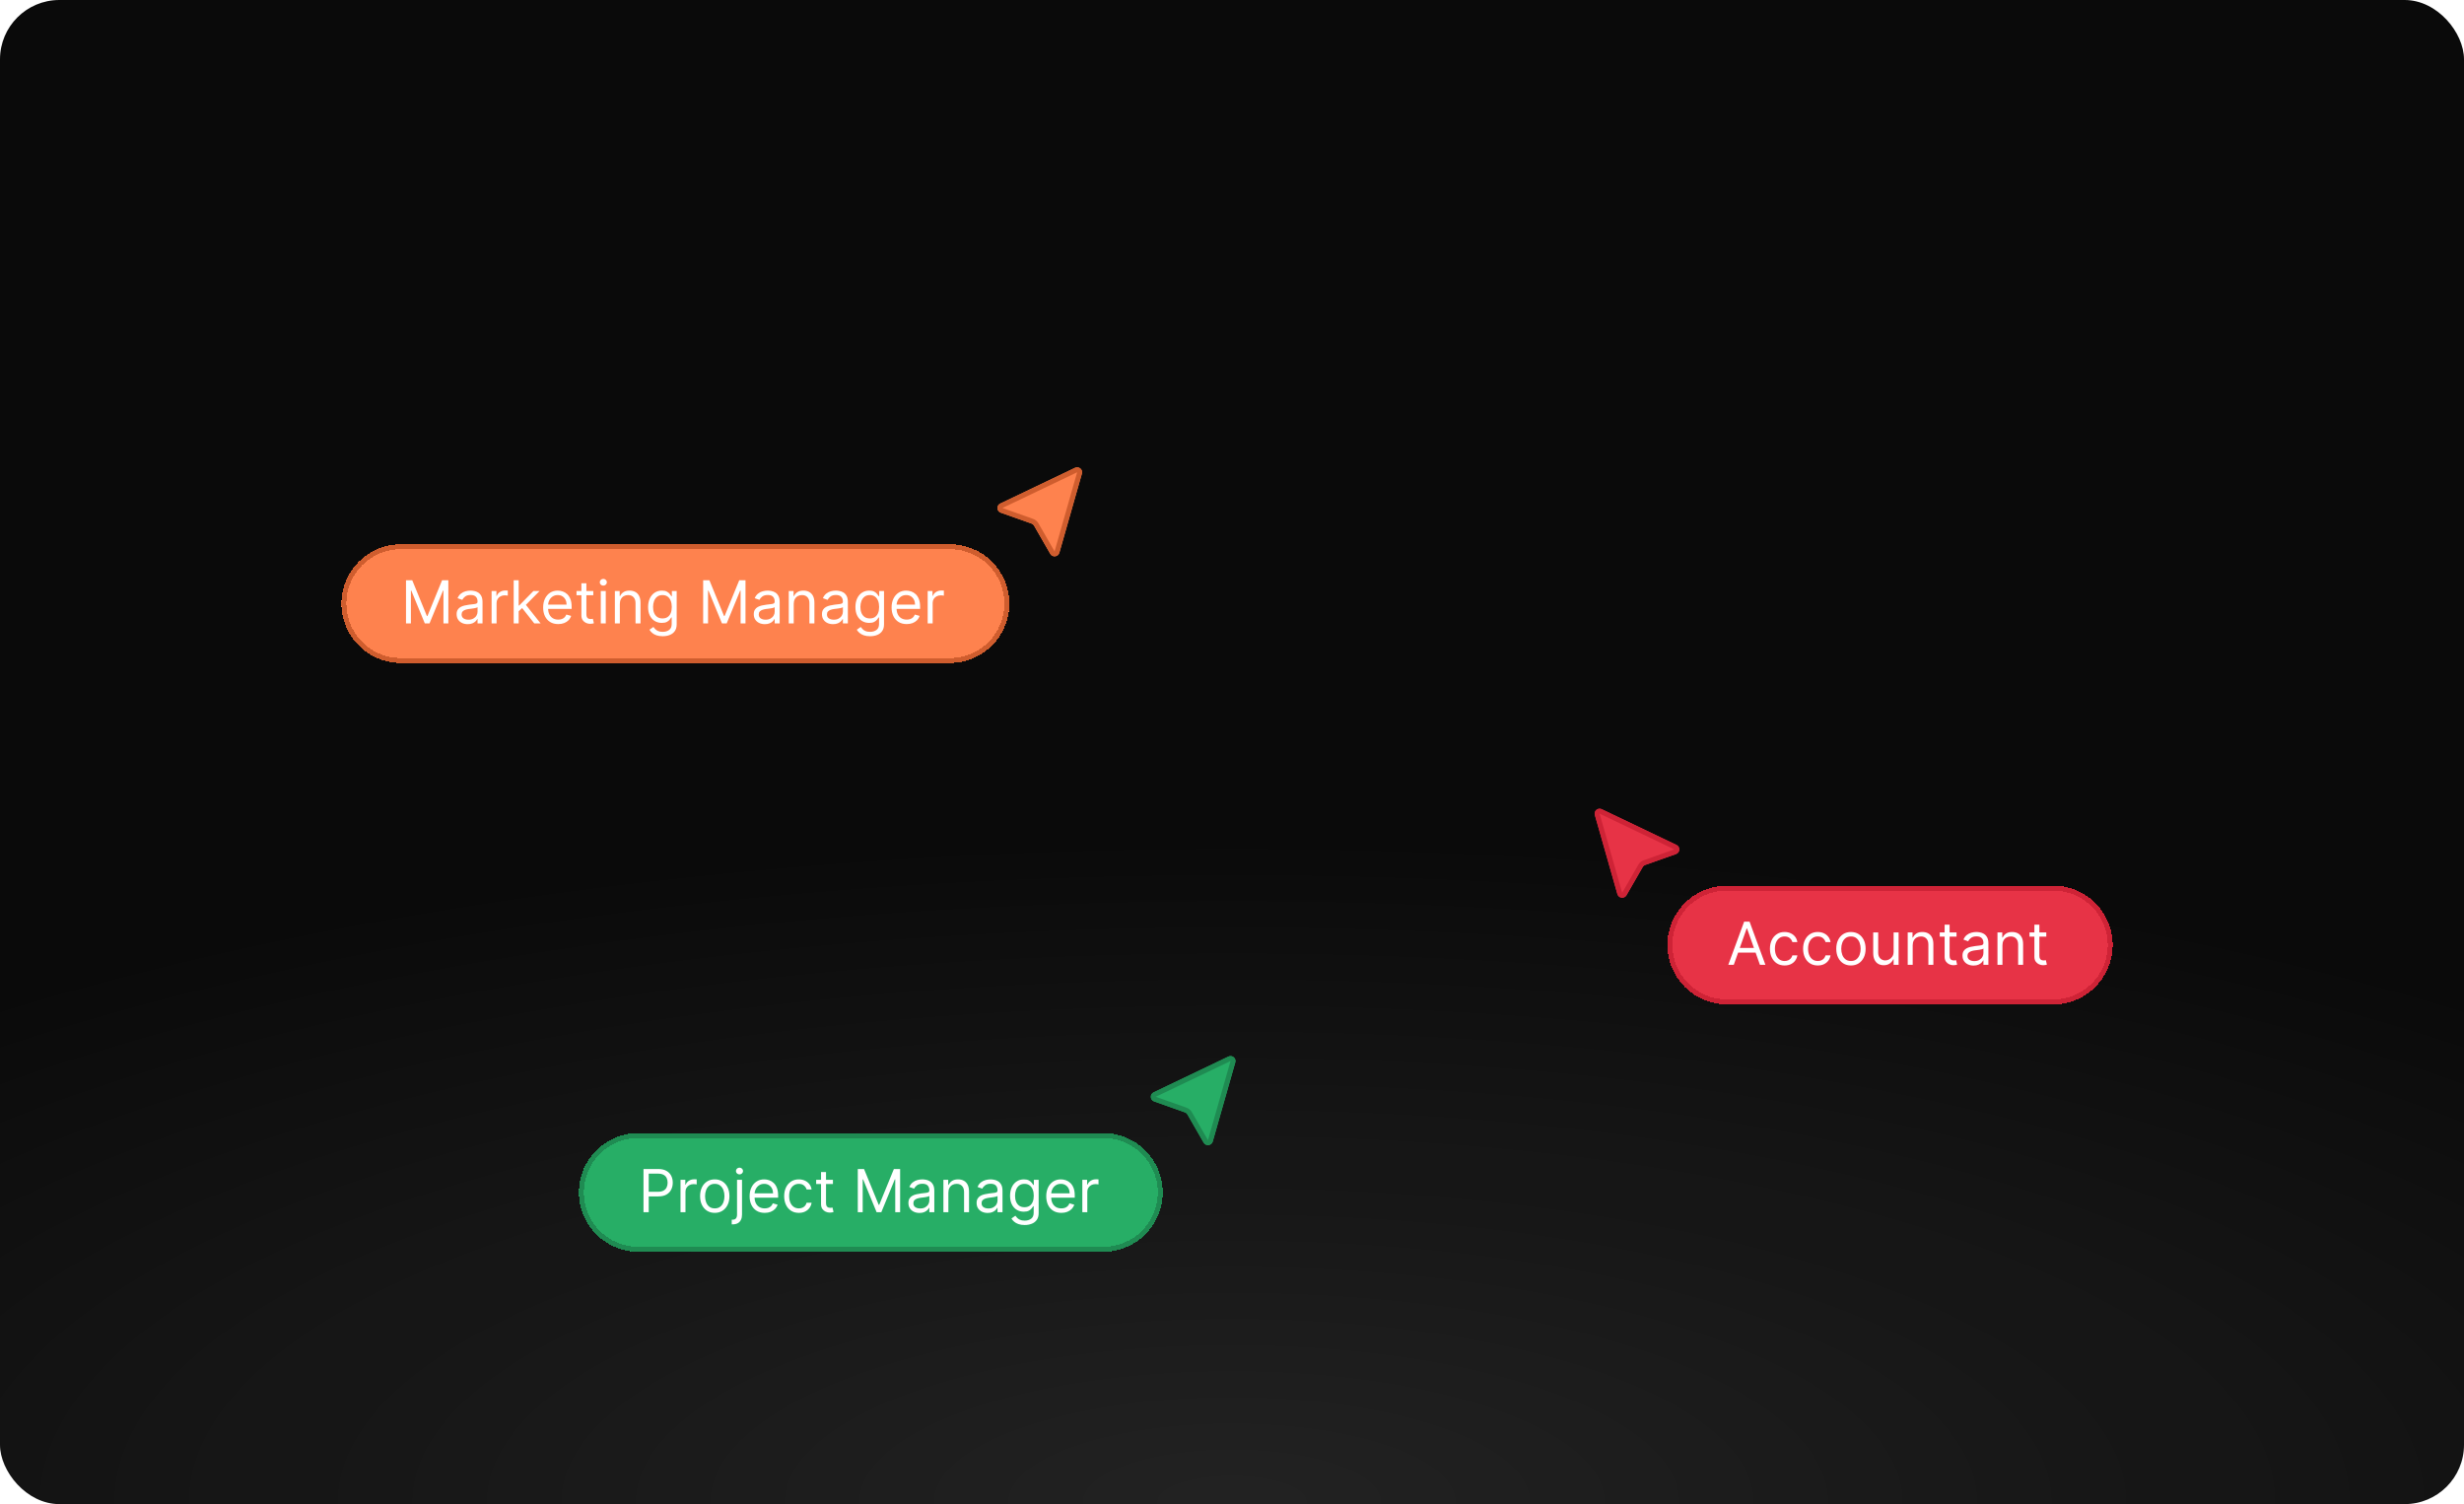 <svg width="498" height="304" viewBox="0 0 498 304" fill="none" xmlns="http://www.w3.org/2000/svg">
<g clip-path="url(#clip0_8038_3167)">
<rect width="498" height="304" rx="12" fill="#0A0A0A"/>
<rect width="498" height="304" rx="12" fill="url(#paint0_radial_8038_3167)"/>
<g filter="url(#filter0_ddddd_8038_3167)">
<mask id="path-2-inside-1_8038_3167" fill="white">
<path d="M182.719 55.588C183.331 48.009 189.971 42.361 197.551 42.973L299.786 51.229C303.28 51.511 306.535 53.115 308.887 55.715L340.2 90.322C342.748 93.138 344.02 96.882 343.714 100.668L331.819 247.963C331.207 255.542 324.567 261.19 316.987 260.578L180.866 249.586C173.287 248.974 167.639 242.333 168.251 234.754L182.719 55.588Z"/>
</mask>
<path d="M182.719 55.588C183.331 48.009 189.971 42.361 197.551 42.973L299.786 51.229C303.28 51.511 306.535 53.115 308.887 55.715L340.2 90.322C342.748 93.138 344.02 96.882 343.714 100.668L331.819 247.963C331.207 255.542 324.567 261.19 316.987 260.578L180.866 249.586C173.287 248.974 167.639 242.333 168.251 234.754L182.719 55.588Z" fill="#292929"/>
<path d="M308.887 55.715L309.629 55.044L308.887 55.715ZM180.866 249.586L180.786 250.583L180.866 249.586ZM168.251 234.754L167.254 234.673L168.251 234.754ZM316.987 260.578L317.068 259.581L316.987 260.578ZM340.2 90.322L339.458 90.993L340.2 90.322ZM182.719 55.588L183.716 55.669L182.719 55.588ZM342.717 100.588L330.823 247.882L332.816 248.043L344.711 100.748L342.717 100.588ZM317.068 259.581L180.947 248.589L180.786 250.583L316.907 261.575L317.068 259.581ZM169.247 234.834L183.716 55.669L181.722 55.508L167.254 234.673L169.247 234.834ZM197.47 43.969L299.705 52.225L299.866 50.232L197.631 41.976L197.47 43.969ZM308.146 56.386L339.458 90.993L340.941 89.651L309.629 55.044L308.146 56.386ZM299.705 52.225C302.946 52.487 305.965 53.975 308.146 56.386L309.629 55.044C307.106 52.255 303.615 50.535 299.866 50.232L299.705 52.225ZM180.947 248.589C173.918 248.021 168.68 241.863 169.247 234.834L167.254 234.673C166.597 242.803 172.656 249.926 180.786 250.583L180.947 248.589ZM330.823 247.882C330.255 254.911 324.097 260.149 317.068 259.581L316.907 261.575C325.037 262.231 332.16 256.173 332.816 248.043L330.823 247.882ZM344.711 100.748C345.039 96.688 343.675 92.672 340.941 89.651L339.458 90.993C341.821 93.605 343.001 97.077 342.717 100.588L344.711 100.748ZM183.716 55.669C184.283 48.64 190.441 43.402 197.47 43.969L197.631 41.976C189.501 41.319 182.379 47.378 181.722 55.508L183.716 55.669Z" fill="#3A3A3A" mask="url(#path-2-inside-1_8038_3167)"/>
</g>
<g filter="url(#filter1_d_8038_3167)">
<path d="M326.892 178.711L322.334 162.72C322.098 161.894 322.956 161.181 323.736 161.554L338.839 168.779C339.642 169.163 339.581 170.316 338.743 170.613L332.531 172.814C332.306 172.894 332.116 173.051 331.998 173.257L328.732 178.936C328.291 179.703 327.135 179.562 326.892 178.711Z" fill="#E73346"/>
<path d="M327.376 178.577L322.817 162.585C322.699 162.172 323.128 161.816 323.518 162.002L338.621 169.227C339.022 169.419 338.992 169.996 338.573 170.144L332.361 172.345C332.023 172.465 331.739 172.701 331.561 173.01L328.295 178.689C328.075 179.072 327.497 179.002 327.376 178.577Z" stroke="#CE2336"/>
</g>
<g filter="url(#filter2_d_8038_3167)">
<path d="M337 188.999C337 182.372 342.373 176.999 349 176.999H415C421.627 176.999 427 182.372 427 188.999C427 195.627 421.627 200.999 415 200.999H349C342.373 200.999 337 195.627 337 188.999Z" fill="#E73346" shape-rendering="crispEdges"/>
<path d="M337.5 188.999C337.5 182.648 342.649 177.499 349 177.499H415C421.351 177.499 426.5 182.648 426.5 188.999C426.5 195.351 421.351 200.499 415 200.499H349C342.649 200.499 337.5 195.351 337.5 188.999Z" stroke="#CE2336" shape-rendering="crispEdges"/>
<path d="M350.415 192.999H349.307L352.511 184.272H353.602L356.807 192.999H355.699L353.091 185.653H353.023L350.415 192.999ZM350.824 189.59H355.29V190.528H350.824V189.59ZM360.689 193.136C360.075 193.136 359.547 192.991 359.104 192.701C358.661 192.411 358.32 192.012 358.081 191.504C357.842 190.995 357.723 190.414 357.723 189.761C357.723 189.096 357.845 188.509 358.089 188.001C358.337 187.489 358.68 187.09 359.121 186.803C359.564 186.513 360.081 186.369 360.672 186.369C361.132 186.369 361.547 186.454 361.916 186.624C362.286 186.795 362.588 187.033 362.824 187.34C363.06 187.647 363.206 188.005 363.263 188.414H362.257C362.18 188.116 362.01 187.852 361.746 187.621C361.484 187.388 361.132 187.272 360.689 187.272C360.297 187.272 359.953 187.374 359.658 187.579C359.365 187.781 359.136 188.066 358.972 188.435C358.81 188.802 358.729 189.232 358.729 189.727C358.729 190.232 358.808 190.673 358.967 191.048C359.129 191.423 359.357 191.714 359.649 191.921C359.945 192.129 360.291 192.232 360.689 192.232C360.95 192.232 361.188 192.187 361.401 192.096C361.614 192.005 361.794 191.874 361.942 191.704C362.089 191.533 362.195 191.329 362.257 191.09H363.263C363.206 191.477 363.065 191.825 362.841 192.134C362.619 192.441 362.325 192.685 361.959 192.867C361.595 193.046 361.172 193.136 360.689 193.136ZM367.392 193.136C366.778 193.136 366.25 192.991 365.807 192.701C365.364 192.411 365.023 192.012 364.784 191.504C364.545 190.995 364.426 190.414 364.426 189.761C364.426 189.096 364.548 188.509 364.793 188.001C365.04 187.489 365.384 187.09 365.824 186.803C366.267 186.513 366.784 186.369 367.375 186.369C367.835 186.369 368.25 186.454 368.619 186.624C368.989 186.795 369.291 187.033 369.527 187.34C369.763 187.647 369.909 188.005 369.966 188.414H368.96C368.884 188.116 368.713 187.852 368.449 187.621C368.188 187.388 367.835 187.272 367.392 187.272C367 187.272 366.656 187.374 366.361 187.579C366.068 187.781 365.839 188.066 365.675 188.435C365.513 188.802 365.432 189.232 365.432 189.727C365.432 190.232 365.511 190.673 365.67 191.048C365.832 191.423 366.06 191.714 366.352 191.921C366.648 192.129 366.994 192.232 367.392 192.232C367.653 192.232 367.891 192.187 368.104 192.096C368.317 192.005 368.497 191.874 368.645 191.704C368.793 191.533 368.898 191.329 368.96 191.09H369.966C369.909 191.477 369.768 191.825 369.544 192.134C369.322 192.441 369.028 192.685 368.662 192.867C368.298 193.046 367.875 193.136 367.392 193.136ZM374.095 193.136C373.504 193.136 372.986 192.995 372.54 192.714C372.097 192.433 371.75 192.039 371.5 191.533C371.253 191.028 371.129 190.437 371.129 189.761C371.129 189.079 371.253 188.484 371.5 187.975C371.75 187.467 372.097 187.072 372.54 186.79C372.986 186.509 373.504 186.369 374.095 186.369C374.686 186.369 375.203 186.509 375.646 186.79C376.092 187.072 376.439 187.467 376.686 187.975C376.936 188.484 377.061 189.079 377.061 189.761C377.061 190.437 376.936 191.028 376.686 191.533C376.439 192.039 376.092 192.433 375.646 192.714C375.203 192.995 374.686 193.136 374.095 193.136ZM374.095 192.232C374.544 192.232 374.913 192.117 375.203 191.887C375.493 191.657 375.707 191.354 375.847 190.979C375.986 190.604 376.055 190.198 376.055 189.761C376.055 189.323 375.986 188.915 375.847 188.538C375.707 188.16 375.493 187.854 375.203 187.621C374.913 187.388 374.544 187.272 374.095 187.272C373.646 187.272 373.277 187.388 372.987 187.621C372.697 187.854 372.483 188.16 372.344 188.538C372.205 188.915 372.135 189.323 372.135 189.761C372.135 190.198 372.205 190.604 372.344 190.979C372.483 191.354 372.697 191.657 372.987 191.887C373.277 192.117 373.646 192.232 374.095 192.232ZM382.721 190.323V186.454H383.727V192.999H382.721V191.891H382.653C382.5 192.224 382.261 192.506 381.937 192.739C381.613 192.969 381.204 193.084 380.71 193.084C380.301 193.084 379.937 192.995 379.619 192.816C379.301 192.634 379.051 192.361 378.869 191.998C378.687 191.631 378.596 191.17 378.596 190.613V186.454H379.602V190.545C379.602 191.022 379.735 191.403 380.002 191.687C380.272 191.971 380.616 192.113 381.034 192.113C381.284 192.113 381.538 192.049 381.797 191.921C382.058 191.793 382.277 191.597 382.453 191.333C382.632 191.069 382.721 190.732 382.721 190.323ZM386.575 189.062V192.999H385.569V186.454H386.54V187.477H386.626C386.779 187.144 387.012 186.877 387.325 186.675C387.637 186.471 388.04 186.369 388.535 186.369C388.978 186.369 389.366 186.459 389.698 186.641C390.031 186.82 390.289 187.093 390.474 187.459C390.658 187.823 390.751 188.283 390.751 188.84V192.999H389.745V188.908C389.745 188.394 389.612 187.994 389.344 187.707C389.077 187.417 388.711 187.272 388.245 187.272C387.924 187.272 387.637 187.342 387.384 187.481C387.134 187.62 386.937 187.823 386.792 188.09C386.647 188.357 386.575 188.681 386.575 189.062ZM395.435 186.454V187.306H392.043V186.454H395.435ZM393.032 184.886H394.037V191.124C394.037 191.408 394.078 191.621 394.161 191.763C394.246 191.903 394.354 191.996 394.485 192.045C394.618 192.09 394.759 192.113 394.907 192.113C395.017 192.113 395.108 192.107 395.179 192.096C395.25 192.082 395.307 192.07 395.35 192.062L395.554 192.965C395.486 192.991 395.391 193.016 395.269 193.042C395.147 193.07 394.992 193.084 394.804 193.084C394.52 193.084 394.242 193.023 393.969 192.901C393.699 192.779 393.475 192.593 393.296 192.343C393.12 192.093 393.032 191.778 393.032 191.397V184.886ZM398.874 193.153C398.459 193.153 398.083 193.075 397.745 192.918C397.407 192.759 397.138 192.531 396.939 192.232C396.74 191.931 396.641 191.567 396.641 191.141C396.641 190.766 396.715 190.462 396.863 190.229C397.01 189.994 397.208 189.809 397.455 189.675C397.702 189.542 397.975 189.442 398.273 189.377C398.574 189.309 398.877 189.255 399.181 189.215C399.578 189.164 399.901 189.126 400.148 189.1C400.398 189.072 400.58 189.025 400.694 188.959C400.81 188.894 400.868 188.781 400.868 188.619V188.584C400.868 188.164 400.753 187.837 400.523 187.604C400.296 187.371 399.951 187.255 399.488 187.255C399.007 187.255 398.631 187.36 398.358 187.57C398.086 187.781 397.894 188.005 397.783 188.244L396.828 187.903C396.999 187.505 397.226 187.195 397.51 186.974C397.797 186.749 398.11 186.593 398.448 186.505C398.789 186.414 399.124 186.369 399.453 186.369C399.664 186.369 399.905 186.394 400.178 186.445C400.453 186.494 400.719 186.594 400.975 186.748C401.233 186.901 401.448 187.133 401.618 187.442C401.789 187.752 401.874 188.167 401.874 188.687V192.999H400.868V192.113H400.817C400.749 192.255 400.635 192.407 400.476 192.569C400.317 192.731 400.105 192.869 399.841 192.982C399.577 193.096 399.255 193.153 398.874 193.153ZM399.027 192.249C399.425 192.249 399.76 192.171 400.033 192.015C400.309 191.859 400.516 191.657 400.655 191.41C400.797 191.163 400.868 190.903 400.868 190.63V189.709C400.826 189.761 400.732 189.808 400.587 189.85C400.445 189.89 400.28 189.925 400.093 189.957C399.908 189.985 399.728 190.011 399.551 190.033C399.378 190.053 399.238 190.07 399.13 190.084C398.868 190.119 398.624 190.174 398.397 190.251C398.172 190.325 397.99 190.437 397.851 190.587C397.715 190.735 397.647 190.937 397.647 191.192C397.647 191.542 397.776 191.806 398.034 191.985C398.296 192.161 398.627 192.249 399.027 192.249ZM404.715 189.062V192.999H403.71V186.454H404.681V187.477H404.766C404.92 187.144 405.153 186.877 405.465 186.675C405.778 186.471 406.181 186.369 406.675 186.369C407.119 186.369 407.506 186.459 407.839 186.641C408.171 186.82 408.43 187.093 408.614 187.459C408.799 187.823 408.891 188.283 408.891 188.84V192.999H407.886V188.908C407.886 188.394 407.752 187.994 407.485 187.707C407.218 187.417 406.852 187.272 406.386 187.272C406.065 187.272 405.778 187.342 405.525 187.481C405.275 187.62 405.077 187.823 404.933 188.09C404.788 188.357 404.715 188.681 404.715 189.062ZM413.576 186.454V187.306H410.184V186.454H413.576ZM411.172 184.886H412.178V191.124C412.178 191.408 412.219 191.621 412.301 191.763C412.387 191.903 412.495 191.996 412.625 192.045C412.759 192.09 412.9 192.113 413.047 192.113C413.158 192.113 413.249 192.107 413.32 192.096C413.391 192.082 413.448 192.07 413.49 192.062L413.695 192.965C413.627 192.991 413.532 193.016 413.409 193.042C413.287 193.07 413.132 193.084 412.945 193.084C412.661 193.084 412.382 193.023 412.11 192.901C411.84 192.779 411.615 192.593 411.436 192.343C411.26 192.093 411.172 191.778 411.172 191.397V184.886Z" fill="white"/>
</g>
<g filter="url(#filter3_d_8038_3167)">
<path d="M214.108 109.711L218.666 93.72C218.902 92.894 218.044 92.181 217.264 92.554L202.161 99.779C201.358 100.163 201.419 101.316 202.257 101.613L208.469 103.814C208.694 103.894 208.884 104.051 209.002 104.257L212.268 109.936C212.709 110.703 213.865 110.562 214.108 109.711Z" fill="#FE824E"/>
<path d="M213.624 109.577L218.183 93.585C218.301 93.172 217.872 92.816 217.482 93.002L202.379 100.227C201.978 100.419 202.008 100.996 202.427 101.144L208.639 103.345C208.977 103.465 209.261 103.701 209.439 104.01L212.705 109.689C212.925 110.072 213.503 110.002 213.624 109.577Z" stroke="#CF5D2E"/>
</g>
<g filter="url(#filter4_d_8038_3167)">
<path d="M204 119.999C204 113.372 198.627 107.999 192 107.999H81C74.373 107.999 69 113.372 69 119.999C69 126.627 74.373 131.999 81 131.999H192C198.627 131.999 204 126.627 204 119.999Z" fill="#FE824E" shape-rendering="crispEdges"/>
<path d="M203.5 119.999C203.5 113.648 198.351 108.499 192 108.499H81C74.649 108.499 69.5 113.648 69.5 119.999C69.5 126.351 74.649 131.499 81 131.499H192C198.351 131.499 203.5 126.351 203.5 119.999Z" stroke="#CF5D2E" shape-rendering="crispEdges"/>
<path d="M82.057 115.272H83.318L86.284 122.516H86.386L89.352 115.272H90.614V123.999H89.625V117.369H89.54L86.812 123.999H85.858L83.131 117.369H83.046V123.999H82.057V115.272ZM94.522 124.153C94.108 124.153 93.731 124.075 93.393 123.918C93.055 123.759 92.787 123.531 92.588 123.232C92.389 122.931 92.289 122.567 92.289 122.141C92.289 121.766 92.363 121.462 92.511 121.229C92.659 120.994 92.856 120.809 93.103 120.675C93.35 120.542 93.623 120.442 93.921 120.377C94.223 120.309 94.525 120.255 94.829 120.215C95.227 120.164 95.549 120.126 95.796 120.1C96.046 120.072 96.228 120.025 96.342 119.959C96.459 119.894 96.517 119.781 96.517 119.619V119.584C96.517 119.164 96.402 118.837 96.171 118.604C95.944 118.371 95.599 118.255 95.136 118.255C94.656 118.255 94.279 118.36 94.007 118.57C93.734 118.781 93.542 119.005 93.431 119.244L92.477 118.903C92.647 118.505 92.875 118.195 93.159 117.974C93.446 117.749 93.758 117.593 94.096 117.505C94.437 117.414 94.772 117.369 95.102 117.369C95.312 117.369 95.554 117.394 95.826 117.445C96.102 117.494 96.368 117.594 96.623 117.748C96.882 117.901 97.096 118.133 97.267 118.442C97.437 118.752 97.522 119.167 97.522 119.687V123.999H96.517V123.113H96.466C96.397 123.255 96.284 123.407 96.125 123.569C95.966 123.731 95.754 123.869 95.49 123.982C95.225 124.096 94.903 124.153 94.522 124.153ZM94.676 123.249C95.073 123.249 95.409 123.171 95.681 123.015C95.957 122.859 96.164 122.657 96.304 122.41C96.446 122.163 96.517 121.903 96.517 121.63V120.709C96.474 120.761 96.38 120.808 96.235 120.85C96.093 120.89 95.929 120.925 95.741 120.957C95.556 120.985 95.376 121.011 95.2 121.033C95.027 121.053 94.886 121.07 94.778 121.084C94.517 121.119 94.272 121.174 94.045 121.251C93.821 121.325 93.639 121.437 93.5 121.587C93.363 121.735 93.295 121.937 93.295 122.192C93.295 122.542 93.424 122.806 93.683 122.985C93.944 123.161 94.275 123.249 94.676 123.249ZM99.358 123.999V117.454H100.33V118.442H100.398C100.517 118.119 100.733 117.856 101.045 117.654C101.358 117.452 101.71 117.352 102.102 117.352C102.176 117.352 102.268 117.353 102.379 117.356C102.49 117.359 102.574 117.363 102.631 117.369V118.391C102.597 118.383 102.518 118.37 102.396 118.353C102.277 118.333 102.151 118.323 102.017 118.323C101.699 118.323 101.415 118.39 101.165 118.523C100.918 118.654 100.722 118.836 100.577 119.069C100.435 119.299 100.364 119.562 100.364 119.857V123.999H99.358ZM104.76 121.613L104.743 120.369H104.948L107.811 117.454H109.056L106.005 120.539H105.919L104.76 121.613ZM103.823 123.999V115.272H104.828V123.999H103.823ZM107.982 123.999L105.425 120.761L106.141 120.062L109.26 123.999H107.982ZM112.825 124.136C112.194 124.136 111.65 123.996 111.193 123.718C110.738 123.437 110.387 123.045 110.14 122.542C109.896 122.036 109.774 121.448 109.774 120.778C109.774 120.107 109.896 119.516 110.14 119.005C110.387 118.491 110.731 118.09 111.172 117.803C111.615 117.513 112.132 117.369 112.723 117.369C113.064 117.369 113.4 117.425 113.733 117.539C114.065 117.653 114.368 117.837 114.64 118.093C114.913 118.346 115.13 118.681 115.292 119.099C115.454 119.516 115.535 120.031 115.535 120.641V121.067H110.49V120.198H114.512C114.512 119.829 114.439 119.499 114.291 119.209C114.146 118.92 113.939 118.691 113.669 118.523C113.402 118.356 113.086 118.272 112.723 118.272C112.322 118.272 111.975 118.371 111.683 118.57C111.393 118.766 111.17 119.022 111.014 119.337C110.858 119.653 110.779 119.991 110.779 120.352V120.931C110.779 121.425 110.865 121.844 111.035 122.188C111.208 122.529 111.449 122.789 111.755 122.968C112.062 123.144 112.419 123.232 112.825 123.232C113.089 123.232 113.328 123.195 113.541 123.121C113.757 123.045 113.943 122.931 114.099 122.781C114.255 122.627 114.376 122.437 114.461 122.209L115.433 122.482C115.331 122.812 115.159 123.102 114.917 123.352C114.676 123.599 114.377 123.792 114.022 123.931C113.667 124.067 113.268 124.136 112.825 124.136ZM119.912 117.454V118.306H116.52V117.454H119.912ZM117.508 115.886H118.514V122.124C118.514 122.408 118.555 122.621 118.637 122.763C118.723 122.903 118.831 122.996 118.961 123.045C119.095 123.09 119.235 123.113 119.383 123.113C119.494 123.113 119.585 123.107 119.656 123.096C119.727 123.082 119.784 123.07 119.826 123.062L120.031 123.965C119.963 123.991 119.868 124.016 119.745 124.042C119.623 124.07 119.468 124.084 119.281 124.084C118.997 124.084 118.718 124.023 118.446 123.901C118.176 123.779 117.951 123.593 117.772 123.343C117.596 123.093 117.508 122.778 117.508 122.397V115.886ZM121.424 123.999V117.454H122.43V123.999H121.424ZM121.936 116.363C121.74 116.363 121.571 116.296 121.429 116.163C121.289 116.029 121.22 115.869 121.22 115.681C121.22 115.494 121.289 115.333 121.429 115.2C121.571 115.066 121.74 114.999 121.936 114.999C122.132 114.999 122.299 115.066 122.439 115.2C122.581 115.333 122.652 115.494 122.652 115.681C122.652 115.869 122.581 116.029 122.439 116.163C122.299 116.296 122.132 116.363 121.936 116.363ZM125.278 120.062V123.999H124.272V117.454H125.244V118.477H125.329C125.482 118.144 125.715 117.877 126.028 117.675C126.34 117.471 126.744 117.369 127.238 117.369C127.681 117.369 128.069 117.459 128.401 117.641C128.734 117.82 128.992 118.093 129.177 118.459C129.362 118.823 129.454 119.283 129.454 119.84V123.999H128.448V119.908C128.448 119.394 128.315 118.994 128.048 118.707C127.781 118.417 127.414 118.272 126.948 118.272C126.627 118.272 126.34 118.342 126.087 118.481C125.837 118.62 125.64 118.823 125.495 119.09C125.35 119.357 125.278 119.681 125.278 120.062ZM133.934 126.59C133.448 126.59 133.03 126.528 132.681 126.403C132.331 126.281 132.04 126.119 131.807 125.917C131.577 125.718 131.394 125.505 131.257 125.278L132.059 124.715C132.15 124.834 132.265 124.971 132.404 125.124C132.543 125.281 132.733 125.415 132.975 125.529C133.219 125.646 133.539 125.704 133.934 125.704C134.462 125.704 134.898 125.576 135.242 125.32C135.586 125.065 135.757 124.664 135.757 124.119V122.789H135.672C135.598 122.908 135.493 123.056 135.357 123.232C135.223 123.406 135.03 123.56 134.777 123.697C134.527 123.83 134.189 123.897 133.763 123.897C133.235 123.897 132.76 123.772 132.34 123.522C131.922 123.272 131.591 122.908 131.347 122.431C131.105 121.954 130.985 121.374 130.985 120.692C130.985 120.022 131.103 119.438 131.338 118.941C131.574 118.441 131.902 118.055 132.323 117.782C132.743 117.506 133.229 117.369 133.78 117.369C134.206 117.369 134.544 117.44 134.794 117.582C135.047 117.721 135.24 117.88 135.374 118.059C135.51 118.235 135.615 118.38 135.689 118.494H135.792V117.454H136.763V124.187C136.763 124.749 136.635 125.207 136.38 125.559C136.127 125.914 135.786 126.174 135.357 126.339C134.931 126.506 134.456 126.59 133.934 126.59ZM133.9 122.994C134.303 122.994 134.644 122.901 134.922 122.717C135.201 122.532 135.412 122.266 135.557 121.92C135.702 121.573 135.775 121.158 135.775 120.675C135.775 120.204 135.703 119.788 135.561 119.427C135.419 119.066 135.209 118.783 134.931 118.579C134.652 118.374 134.309 118.272 133.9 118.272C133.473 118.272 133.118 118.38 132.834 118.596C132.553 118.812 132.341 119.102 132.199 119.465C132.06 119.829 131.99 120.232 131.99 120.675C131.99 121.13 132.061 121.532 132.203 121.881C132.348 122.228 132.561 122.501 132.843 122.7C133.127 122.896 133.479 122.994 133.9 122.994ZM142.115 115.272H143.377L146.343 122.516H146.445L149.411 115.272H150.672V123.999H149.684V117.369H149.598L146.871 123.999H145.917L143.189 117.369H143.104V123.999H142.115V115.272ZM154.581 124.153C154.166 124.153 153.79 124.075 153.452 123.918C153.114 123.759 152.845 123.531 152.646 123.232C152.447 122.931 152.348 122.567 152.348 122.141C152.348 121.766 152.422 121.462 152.57 121.229C152.717 120.994 152.915 120.809 153.162 120.675C153.409 120.542 153.682 120.442 153.98 120.377C154.281 120.309 154.584 120.255 154.888 120.215C155.286 120.164 155.608 120.126 155.855 120.1C156.105 120.072 156.287 120.025 156.401 119.959C156.517 119.894 156.575 119.781 156.575 119.619V119.584C156.575 119.164 156.46 118.837 156.23 118.604C156.003 118.371 155.658 118.255 155.195 118.255C154.714 118.255 154.338 118.36 154.065 118.57C153.793 118.781 153.601 119.005 153.49 119.244L152.536 118.903C152.706 118.505 152.933 118.195 153.217 117.974C153.504 117.749 153.817 117.593 154.155 117.505C154.496 117.414 154.831 117.369 155.161 117.369C155.371 117.369 155.612 117.394 155.885 117.445C156.161 117.494 156.426 117.594 156.682 117.748C156.94 117.901 157.155 118.133 157.325 118.442C157.496 118.752 157.581 119.167 157.581 119.687V123.999H156.575V123.113H156.524C156.456 123.255 156.342 123.407 156.183 123.569C156.024 123.731 155.813 123.869 155.548 123.982C155.284 124.096 154.962 124.153 154.581 124.153ZM154.734 123.249C155.132 123.249 155.467 123.171 155.74 123.015C156.016 122.859 156.223 122.657 156.362 122.41C156.504 122.163 156.575 121.903 156.575 121.63V120.709C156.533 120.761 156.439 120.808 156.294 120.85C156.152 120.89 155.987 120.925 155.8 120.957C155.615 120.985 155.435 121.011 155.259 121.033C155.085 121.053 154.945 121.07 154.837 121.084C154.575 121.119 154.331 121.174 154.104 121.251C153.879 121.325 153.697 121.437 153.558 121.587C153.422 121.735 153.354 121.937 153.354 122.192C153.354 122.542 153.483 122.806 153.741 122.985C154.003 123.161 154.334 123.249 154.734 123.249ZM160.422 120.062V123.999H159.417V117.454H160.388V118.477H160.473C160.627 118.144 160.86 117.877 161.172 117.675C161.485 117.471 161.888 117.369 162.382 117.369C162.826 117.369 163.213 117.459 163.546 117.641C163.878 117.82 164.137 118.093 164.321 118.459C164.506 118.823 164.598 119.283 164.598 119.84V123.999H163.593V119.908C163.593 119.394 163.459 118.994 163.192 118.707C162.925 118.417 162.559 118.272 162.093 118.272C161.772 118.272 161.485 118.342 161.232 118.481C160.982 118.62 160.784 118.823 160.64 119.09C160.495 119.357 160.422 119.681 160.422 120.062ZM168.362 124.153C167.947 124.153 167.571 124.075 167.233 123.918C166.895 123.759 166.626 123.531 166.428 123.232C166.229 122.931 166.129 122.567 166.129 122.141C166.129 121.766 166.203 121.462 166.351 121.229C166.499 120.994 166.696 120.809 166.943 120.675C167.19 120.542 167.463 120.442 167.761 120.377C168.063 120.309 168.365 120.255 168.669 120.215C169.067 120.164 169.389 120.126 169.636 120.1C169.886 120.072 170.068 120.025 170.182 119.959C170.298 119.894 170.357 119.781 170.357 119.619V119.584C170.357 119.164 170.241 118.837 170.011 118.604C169.784 118.371 169.439 118.255 168.976 118.255C168.496 118.255 168.119 118.36 167.847 118.57C167.574 118.781 167.382 119.005 167.271 119.244L166.317 118.903C166.487 118.505 166.714 118.195 166.999 117.974C167.286 117.749 167.598 117.593 167.936 117.505C168.277 117.414 168.612 117.369 168.942 117.369C169.152 117.369 169.393 117.394 169.666 117.445C169.942 117.494 170.207 117.594 170.463 117.748C170.722 117.901 170.936 118.133 171.107 118.442C171.277 118.752 171.362 119.167 171.362 119.687V123.999H170.357V123.113H170.305C170.237 123.255 170.124 123.407 169.964 123.569C169.805 123.731 169.594 123.869 169.33 123.982C169.065 124.096 168.743 124.153 168.362 124.153ZM168.516 123.249C168.913 123.249 169.249 123.171 169.521 123.015C169.797 122.859 170.004 122.657 170.143 122.41C170.286 122.163 170.357 121.903 170.357 121.63V120.709C170.314 120.761 170.22 120.808 170.075 120.85C169.933 120.89 169.768 120.925 169.581 120.957C169.396 120.985 169.216 121.011 169.04 121.033C168.866 121.053 168.726 121.07 168.618 121.084C168.357 121.119 168.112 121.174 167.885 121.251C167.661 121.325 167.479 121.437 167.339 121.587C167.203 121.735 167.135 121.937 167.135 122.192C167.135 122.542 167.264 122.806 167.523 122.985C167.784 123.161 168.115 123.249 168.516 123.249ZM175.84 126.59C175.354 126.59 174.936 126.528 174.587 126.403C174.238 126.281 173.946 126.119 173.713 125.917C173.483 125.718 173.3 125.505 173.164 125.278L173.965 124.715C174.056 124.834 174.171 124.971 174.31 125.124C174.449 125.281 174.64 125.415 174.881 125.529C175.125 125.646 175.445 125.704 175.84 125.704C176.368 125.704 176.804 125.576 177.148 125.32C177.492 125.065 177.664 124.664 177.664 124.119V122.789H177.578C177.505 122.908 177.4 123.056 177.263 123.232C177.13 123.406 176.936 123.56 176.684 123.697C176.434 123.83 176.096 123.897 175.669 123.897C175.141 123.897 174.667 123.772 174.246 123.522C173.828 123.272 173.498 122.908 173.253 122.431C173.012 121.954 172.891 121.374 172.891 120.692C172.891 120.022 173.009 119.438 173.245 118.941C173.48 118.441 173.809 118.055 174.229 117.782C174.65 117.506 175.135 117.369 175.686 117.369C176.113 117.369 176.451 117.44 176.701 117.582C176.953 117.721 177.147 117.88 177.28 118.059C177.417 118.235 177.522 118.38 177.596 118.494H177.698V117.454H178.669V124.187C178.669 124.749 178.542 125.207 178.286 125.559C178.033 125.914 177.692 126.174 177.263 126.339C176.837 126.506 176.363 126.59 175.84 126.59ZM175.806 122.994C176.209 122.994 176.55 122.901 176.828 122.717C177.107 122.532 177.319 122.266 177.463 121.92C177.608 121.573 177.681 121.158 177.681 120.675C177.681 120.204 177.61 119.788 177.468 119.427C177.326 119.066 177.115 118.783 176.837 118.579C176.559 118.374 176.215 118.272 175.806 118.272C175.38 118.272 175.025 118.38 174.74 118.596C174.459 118.812 174.248 119.102 174.105 119.465C173.966 119.829 173.897 120.232 173.897 120.675C173.897 121.13 173.968 121.532 174.11 121.881C174.255 122.228 174.468 122.501 174.749 122.7C175.033 122.896 175.385 122.994 175.806 122.994ZM183.255 124.136C182.624 124.136 182.08 123.996 181.623 123.718C181.168 123.437 180.817 123.045 180.57 122.542C180.326 122.036 180.203 121.448 180.203 120.778C180.203 120.107 180.326 119.516 180.57 119.005C180.817 118.491 181.161 118.09 181.601 117.803C182.044 117.513 182.561 117.369 183.152 117.369C183.493 117.369 183.83 117.425 184.162 117.539C184.495 117.653 184.797 117.837 185.07 118.093C185.343 118.346 185.56 118.681 185.722 119.099C185.884 119.516 185.965 120.031 185.965 120.641V121.067H180.919V120.198H184.942C184.942 119.829 184.868 119.499 184.721 119.209C184.576 118.92 184.368 118.691 184.098 118.523C183.831 118.356 183.516 118.272 183.152 118.272C182.752 118.272 182.405 118.371 182.113 118.57C181.823 118.766 181.6 119.022 181.444 119.337C181.287 119.653 181.209 119.991 181.209 120.352V120.931C181.209 121.425 181.294 121.844 181.465 122.188C181.638 122.529 181.878 122.789 182.185 122.968C182.492 123.144 182.848 123.232 183.255 123.232C183.519 123.232 183.757 123.195 183.971 123.121C184.186 123.045 184.373 122.931 184.529 122.781C184.685 122.627 184.806 122.437 184.891 122.209L185.863 122.482C185.76 122.812 185.588 123.102 185.347 123.352C185.105 123.599 184.807 123.792 184.452 123.931C184.097 124.067 183.698 124.136 183.255 124.136ZM187.495 123.999V117.454H188.466V118.442H188.534C188.654 118.119 188.87 117.856 189.182 117.654C189.495 117.452 189.847 117.352 190.239 117.352C190.313 117.352 190.405 117.353 190.516 117.356C190.627 117.359 190.711 117.363 190.767 117.369V118.391C190.733 118.383 190.655 118.37 190.533 118.353C190.414 118.333 190.287 118.323 190.154 118.323C189.836 118.323 189.551 118.39 189.301 118.523C189.054 118.654 188.858 118.836 188.713 119.069C188.571 119.299 188.5 119.562 188.5 119.857V123.999H187.495Z" fill="white"/>
</g>
<g filter="url(#filter5_d_8038_3167)">
<path d="M245.108 228.711L249.666 212.72C249.902 211.894 249.044 211.181 248.264 211.554L233.161 218.779C232.358 219.163 232.419 220.316 233.257 220.613L239.469 222.814C239.694 222.894 239.884 223.051 240.002 223.257L243.268 228.936C243.709 229.703 244.865 229.562 245.108 228.711Z" fill="#27AE66"/>
<path d="M244.624 228.577L249.183 212.585C249.301 212.172 248.872 211.816 248.482 212.002L233.379 219.227C232.978 219.419 233.008 219.996 233.427 220.144L239.639 222.345C239.977 222.465 240.261 222.701 240.439 223.01L243.705 228.689C243.925 229.072 244.503 229.002 244.624 228.577Z" stroke="#1F8B52"/>
</g>
<g filter="url(#filter6_d_8038_3167)">
<path d="M235 238.999C235 232.372 229.627 226.999 223 226.999H129C122.373 226.999 117 232.372 117 238.999C117 245.627 122.373 250.999 129 250.999H223C229.627 250.999 235 245.627 235 238.999Z" fill="#27AE66" shape-rendering="crispEdges"/>
<path d="M234.5 238.999C234.5 232.648 229.351 227.499 223 227.499H129C122.649 227.499 117.5 232.648 117.5 238.999C117.5 245.351 122.649 250.499 129 250.499H223C229.351 250.499 234.5 245.351 234.5 238.999Z" stroke="#1F8B52" shape-rendering="crispEdges"/>
<path d="M130.057 242.999V234.272H133.006C133.69 234.272 134.25 234.396 134.685 234.643C135.122 234.887 135.446 235.218 135.656 235.636C135.866 236.053 135.972 236.519 135.972 237.033C135.972 237.548 135.866 238.015 135.656 238.435C135.449 238.856 135.128 239.191 134.693 239.441C134.259 239.688 133.702 239.812 133.023 239.812H130.909V238.874H132.989C133.457 238.874 133.834 238.793 134.118 238.631C134.402 238.469 134.608 238.251 134.736 237.975C134.866 237.697 134.932 237.383 134.932 237.033C134.932 236.684 134.866 236.371 134.736 236.096C134.608 235.82 134.401 235.604 134.114 235.448C133.827 235.289 133.446 235.209 132.972 235.209H131.114V242.999H130.057ZM137.538 242.999V236.454H138.509V237.442H138.577C138.697 237.119 138.913 236.856 139.225 236.654C139.538 236.452 139.89 236.352 140.282 236.352C140.356 236.352 140.448 236.353 140.559 236.356C140.67 236.359 140.754 236.363 140.81 236.369V237.391C140.776 237.383 140.698 237.37 140.576 237.353C140.457 237.333 140.33 237.323 140.197 237.323C139.879 237.323 139.594 237.39 139.344 237.523C139.097 237.654 138.901 237.836 138.756 238.069C138.614 238.299 138.543 238.562 138.543 238.857V242.999H137.538ZM144.462 243.136C143.871 243.136 143.353 242.995 142.907 242.714C142.464 242.433 142.117 242.039 141.867 241.533C141.62 241.028 141.496 240.437 141.496 239.761C141.496 239.079 141.62 238.484 141.867 237.975C142.117 237.467 142.464 237.072 142.907 236.79C143.353 236.509 143.871 236.369 144.462 236.369C145.053 236.369 145.57 236.509 146.013 236.79C146.46 237.072 146.806 237.467 147.053 237.975C147.303 238.484 147.428 239.079 147.428 239.761C147.428 240.437 147.303 241.028 147.053 241.533C146.806 242.039 146.46 242.433 146.013 242.714C145.57 242.995 145.053 243.136 144.462 243.136ZM144.462 242.232C144.911 242.232 145.281 242.117 145.57 241.887C145.86 241.657 146.075 241.354 146.214 240.979C146.353 240.604 146.423 240.198 146.423 239.761C146.423 239.323 146.353 238.915 146.214 238.538C146.075 238.16 145.86 237.854 145.57 237.621C145.281 237.388 144.911 237.272 144.462 237.272C144.013 237.272 143.644 237.388 143.354 237.621C143.065 237.854 142.85 238.16 142.711 238.538C142.572 238.915 142.502 239.323 142.502 239.761C142.502 240.198 142.572 240.604 142.711 240.979C142.85 241.354 143.065 241.657 143.354 241.887C143.644 242.117 144.013 242.232 144.462 242.232ZM148.963 236.454H149.969V243.477C149.969 243.88 149.9 244.229 149.76 244.525C149.624 244.82 149.417 245.049 149.138 245.211C148.863 245.373 148.515 245.454 148.094 245.454C148.06 245.454 148.026 245.454 147.992 245.454C147.958 245.454 147.924 245.454 147.89 245.454V244.516C147.924 244.516 147.955 244.516 147.983 244.516C148.012 244.516 148.043 244.516 148.077 244.516C148.384 244.516 148.608 244.425 148.75 244.244C148.892 244.065 148.963 243.809 148.963 243.477V236.454ZM149.458 235.363C149.262 235.363 149.093 235.296 148.951 235.163C148.811 235.029 148.742 234.869 148.742 234.681C148.742 234.494 148.811 234.333 148.951 234.2C149.093 234.066 149.262 233.999 149.458 233.999C149.654 233.999 149.821 234.066 149.961 234.2C150.103 234.333 150.174 234.494 150.174 234.681C150.174 234.869 150.103 235.029 149.961 235.163C149.821 235.296 149.654 235.363 149.458 235.363ZM154.555 243.136C153.925 243.136 153.381 242.996 152.923 242.718C152.469 242.437 152.118 242.045 151.871 241.542C151.626 241.036 151.504 240.448 151.504 239.778C151.504 239.107 151.626 238.516 151.871 238.005C152.118 237.491 152.462 237.09 152.902 236.803C153.345 236.513 153.862 236.369 154.453 236.369C154.794 236.369 155.131 236.425 155.463 236.539C155.795 236.653 156.098 236.837 156.371 237.093C156.643 237.346 156.861 237.681 157.023 238.099C157.185 238.516 157.266 239.031 157.266 239.641V240.067H152.22V239.198H156.243C156.243 238.829 156.169 238.499 156.021 238.209C155.876 237.92 155.669 237.691 155.399 237.523C155.132 237.356 154.817 237.272 154.453 237.272C154.053 237.272 153.706 237.371 153.413 237.57C153.124 237.766 152.901 238.022 152.744 238.337C152.588 238.653 152.51 238.991 152.51 239.352V239.931C152.51 240.425 152.595 240.844 152.766 241.188C152.939 241.529 153.179 241.789 153.486 241.968C153.793 242.144 154.149 242.232 154.555 242.232C154.82 242.232 155.058 242.195 155.271 242.121C155.487 242.045 155.673 241.931 155.83 241.781C155.986 241.627 156.107 241.437 156.192 241.209L157.163 241.482C157.061 241.812 156.889 242.102 156.648 242.352C156.406 242.599 156.108 242.792 155.753 242.931C155.398 243.067 154.999 243.136 154.555 243.136ZM161.455 243.136C160.841 243.136 160.313 242.991 159.869 242.701C159.426 242.411 159.085 242.012 158.847 241.504C158.608 240.995 158.489 240.414 158.489 239.761C158.489 239.096 158.611 238.509 158.855 238.001C159.102 237.489 159.446 237.09 159.886 236.803C160.33 236.513 160.847 236.369 161.438 236.369C161.898 236.369 162.312 236.454 162.682 236.624C163.051 236.795 163.354 237.033 163.589 237.34C163.825 237.647 163.972 238.005 164.028 238.414H163.023C162.946 238.116 162.776 237.852 162.511 237.621C162.25 237.388 161.898 237.272 161.455 237.272C161.063 237.272 160.719 237.374 160.423 237.579C160.131 237.781 159.902 238.066 159.737 238.435C159.575 238.802 159.494 239.232 159.494 239.727C159.494 240.232 159.574 240.673 159.733 241.048C159.895 241.423 160.122 241.714 160.415 241.921C160.71 242.129 161.057 242.232 161.455 242.232C161.716 242.232 161.953 242.187 162.166 242.096C162.379 242.005 162.56 241.874 162.707 241.704C162.855 241.533 162.96 241.329 163.023 241.09H164.028C163.972 241.477 163.831 241.825 163.607 242.134C163.385 242.441 163.091 242.685 162.724 242.867C162.361 243.046 161.938 243.136 161.455 243.136ZM168.345 236.454V237.306H164.953V236.454H168.345ZM165.942 234.886H166.947V241.124C166.947 241.408 166.989 241.621 167.071 241.763C167.156 241.903 167.264 241.996 167.395 242.045C167.528 242.09 167.669 242.113 167.817 242.113C167.928 242.113 168.018 242.107 168.089 242.096C168.161 242.082 168.217 242.07 168.26 242.062L168.464 242.965C168.396 242.991 168.301 243.016 168.179 243.042C168.057 243.07 167.902 243.084 167.714 243.084C167.43 243.084 167.152 243.023 166.879 242.901C166.609 242.779 166.385 242.593 166.206 242.343C166.03 242.093 165.942 241.778 165.942 241.397V234.886ZM173.369 234.272H174.631L177.597 241.516H177.699L180.665 234.272H181.926V242.999H180.938V236.369H180.852L178.125 242.999H177.17L174.443 236.369H174.358V242.999H173.369V234.272ZM185.835 243.153C185.42 243.153 185.044 243.075 184.706 242.918C184.368 242.759 184.099 242.531 183.9 242.232C183.701 241.931 183.602 241.567 183.602 241.141C183.602 240.766 183.676 240.462 183.824 240.229C183.971 239.994 184.169 239.809 184.416 239.675C184.663 239.542 184.936 239.442 185.234 239.377C185.535 239.309 185.838 239.255 186.142 239.215C186.539 239.164 186.862 239.126 187.109 239.1C187.359 239.072 187.541 239.025 187.654 238.959C187.771 238.894 187.829 238.781 187.829 238.619V238.584C187.829 238.164 187.714 237.837 187.484 237.604C187.257 237.371 186.912 237.255 186.449 237.255C185.968 237.255 185.592 237.36 185.319 237.57C185.047 237.781 184.855 238.005 184.744 238.244L183.789 237.903C183.96 237.505 184.187 237.195 184.471 236.974C184.758 236.749 185.071 236.593 185.409 236.505C185.75 236.414 186.085 236.369 186.414 236.369C186.625 236.369 186.866 236.394 187.139 236.445C187.414 236.494 187.68 236.594 187.936 236.748C188.194 236.901 188.409 237.133 188.579 237.442C188.75 237.752 188.835 238.167 188.835 238.687V242.999H187.829V242.113H187.778C187.71 242.255 187.596 242.407 187.437 242.569C187.278 242.731 187.066 242.869 186.802 242.982C186.538 243.096 186.216 243.153 185.835 243.153ZM185.988 242.249C186.386 242.249 186.721 242.171 186.994 242.015C187.27 241.859 187.477 241.657 187.616 241.41C187.758 241.163 187.829 240.903 187.829 240.63V239.709C187.787 239.761 187.693 239.808 187.548 239.85C187.406 239.89 187.241 239.925 187.054 239.957C186.869 239.985 186.689 240.011 186.512 240.033C186.339 240.053 186.199 240.07 186.091 240.084C185.829 240.119 185.585 240.174 185.358 240.251C185.133 240.325 184.951 240.437 184.812 240.587C184.676 240.735 184.608 240.937 184.608 241.192C184.608 241.542 184.737 241.806 184.995 241.985C185.257 242.161 185.588 242.249 185.988 242.249ZM191.676 239.062V242.999H190.67V236.454H191.642V237.477H191.727C191.881 237.144 192.114 236.877 192.426 236.675C192.739 236.471 193.142 236.369 193.636 236.369C194.08 236.369 194.467 236.459 194.8 236.641C195.132 236.82 195.391 237.093 195.575 237.459C195.76 237.823 195.852 238.283 195.852 238.84V242.999H194.847V238.908C194.847 238.394 194.713 237.994 194.446 237.707C194.179 237.417 193.813 237.272 193.347 237.272C193.026 237.272 192.739 237.342 192.486 237.481C192.236 237.62 192.038 237.823 191.893 238.09C191.749 238.357 191.676 238.681 191.676 239.062ZM199.616 243.153C199.201 243.153 198.825 243.075 198.487 242.918C198.149 242.759 197.88 242.531 197.681 242.232C197.483 241.931 197.383 241.567 197.383 241.141C197.383 240.766 197.457 240.462 197.605 240.229C197.752 239.994 197.95 239.809 198.197 239.675C198.444 239.542 198.717 239.442 199.015 239.377C199.316 239.309 199.619 239.255 199.923 239.215C200.321 239.164 200.643 239.126 200.89 239.1C201.14 239.072 201.322 239.025 201.436 238.959C201.552 238.894 201.61 238.781 201.61 238.619V238.584C201.61 238.164 201.495 237.837 201.265 237.604C201.038 237.371 200.693 237.255 200.23 237.255C199.75 237.255 199.373 237.36 199.1 237.57C198.828 237.781 198.636 238.005 198.525 238.244L197.571 237.903C197.741 237.505 197.968 237.195 198.252 236.974C198.539 236.749 198.852 236.593 199.19 236.505C199.531 236.414 199.866 236.369 200.196 236.369C200.406 236.369 200.647 236.394 200.92 236.445C201.196 236.494 201.461 236.594 201.717 236.748C201.975 236.901 202.19 237.133 202.36 237.442C202.531 237.752 202.616 238.167 202.616 238.687V242.999H201.61V242.113H201.559C201.491 242.255 201.377 242.407 201.218 242.569C201.059 242.731 200.848 242.869 200.583 242.982C200.319 243.096 199.997 243.153 199.616 243.153ZM199.77 242.249C200.167 242.249 200.502 242.171 200.775 242.015C201.051 241.859 201.258 241.657 201.397 241.41C201.539 241.163 201.61 240.903 201.61 240.63V239.709C201.568 239.761 201.474 239.808 201.329 239.85C201.187 239.89 201.022 239.925 200.835 239.957C200.65 239.985 200.47 240.011 200.294 240.033C200.12 240.053 199.98 240.07 199.872 240.084C199.61 240.119 199.366 240.174 199.139 240.251C198.914 240.325 198.733 240.437 198.593 240.587C198.457 240.735 198.389 240.937 198.389 241.192C198.389 241.542 198.518 241.806 198.777 241.985C199.038 242.161 199.369 242.249 199.77 242.249ZM207.094 245.59C206.608 245.59 206.19 245.528 205.841 245.403C205.491 245.281 205.2 245.119 204.967 244.917C204.737 244.718 204.554 244.505 204.418 244.278L205.219 243.715C205.31 243.834 205.425 243.971 205.564 244.124C205.703 244.281 205.893 244.415 206.135 244.529C206.379 244.646 206.699 244.704 207.094 244.704C207.622 244.704 208.058 244.576 208.402 244.32C208.746 244.065 208.918 243.664 208.918 243.119V241.789H208.832C208.759 241.908 208.653 242.056 208.517 242.232C208.384 242.406 208.19 242.56 207.938 242.697C207.688 242.83 207.349 242.897 206.923 242.897C206.395 242.897 205.92 242.772 205.5 242.522C205.082 242.272 204.751 241.908 204.507 241.431C204.266 240.954 204.145 240.374 204.145 239.692C204.145 239.022 204.263 238.438 204.499 237.941C204.734 237.441 205.063 237.055 205.483 236.782C205.903 236.506 206.389 236.369 206.94 236.369C207.366 236.369 207.705 236.44 207.955 236.582C208.207 236.721 208.401 236.88 208.534 237.059C208.67 237.235 208.776 237.38 208.849 237.494H208.952V236.454H209.923V243.187C209.923 243.749 209.795 244.207 209.54 244.559C209.287 244.914 208.946 245.174 208.517 245.339C208.091 245.506 207.616 245.59 207.094 245.59ZM207.06 241.994C207.463 241.994 207.804 241.901 208.082 241.717C208.361 241.532 208.572 241.266 208.717 240.92C208.862 240.573 208.935 240.158 208.935 239.675C208.935 239.204 208.864 238.788 208.722 238.427C208.58 238.066 208.369 237.783 208.091 237.579C207.813 237.374 207.469 237.272 207.06 237.272C206.634 237.272 206.278 237.38 205.994 237.596C205.713 237.812 205.501 238.102 205.359 238.465C205.22 238.829 205.151 239.232 205.151 239.675C205.151 240.13 205.222 240.532 205.364 240.881C205.509 241.228 205.722 241.501 206.003 241.7C206.287 241.896 206.639 241.994 207.06 241.994ZM214.509 243.136C213.878 243.136 213.334 242.996 212.876 242.718C212.422 242.437 212.071 242.045 211.824 241.542C211.58 241.036 211.457 240.448 211.457 239.778C211.457 239.107 211.58 238.516 211.824 238.005C212.071 237.491 212.415 237.09 212.855 236.803C213.298 236.513 213.815 236.369 214.406 236.369C214.747 236.369 215.084 236.425 215.416 236.539C215.749 236.653 216.051 236.837 216.324 237.093C216.597 237.346 216.814 237.681 216.976 238.099C217.138 238.516 217.219 239.031 217.219 239.641V240.067H212.173V239.198H216.196C216.196 238.829 216.122 238.499 215.974 238.209C215.83 237.92 215.622 237.691 215.352 237.523C215.085 237.356 214.77 237.272 214.406 237.272C214.006 237.272 213.659 237.371 213.366 237.57C213.077 237.766 212.854 238.022 212.697 238.337C212.541 238.653 212.463 238.991 212.463 239.352V239.931C212.463 240.425 212.548 240.844 212.719 241.188C212.892 241.529 213.132 241.789 213.439 241.968C213.746 242.144 214.102 242.232 214.509 242.232C214.773 242.232 215.011 242.195 215.224 242.121C215.44 242.045 215.626 241.931 215.783 241.781C215.939 241.627 216.06 241.437 216.145 241.209L217.116 241.482C217.014 241.812 216.842 242.102 216.601 242.352C216.359 242.599 216.061 242.792 215.706 242.931C215.351 243.067 214.952 243.136 214.509 243.136ZM218.749 242.999V236.454H219.72V237.442H219.788C219.908 237.119 220.124 236.856 220.436 236.654C220.749 236.452 221.101 236.352 221.493 236.352C221.567 236.352 221.659 236.353 221.77 236.356C221.881 236.359 221.964 236.363 222.021 236.369V237.391C221.987 237.383 221.909 237.37 221.787 237.353C221.668 237.333 221.541 237.323 221.408 237.323C221.089 237.323 220.805 237.39 220.555 237.523C220.308 237.654 220.112 237.836 219.967 238.069C219.825 238.299 219.754 238.562 219.754 238.857V242.999H218.749Z" fill="white"/>
</g>
</g>
<defs>
<filter id="filter0_ddddd_8038_3167" x="120.205" y="34.927" width="271.554" height="444.696" filterUnits="userSpaceOnUse" color-interpolation-filters="sRGB">
<feFlood flood-opacity="0" result="BackgroundImageFix"/>
<feColorMatrix in="SourceAlpha" type="matrix" values="0 0 0 0 0 0 0 0 0 0 0 0 0 0 0 0 0 0 127 0" result="hardAlpha"/>
<feOffset dy="7"/>
<feGaussianBlur stdDeviation="7.5"/>
<feColorMatrix type="matrix" values="0 0 0 0 0 0 0 0 0 0 0 0 0 0 0 0 0 0 0.52 0"/>
<feBlend mode="normal" in2="BackgroundImageFix" result="effect1_dropShadow_8038_3167"/>
<feColorMatrix in="SourceAlpha" type="matrix" values="0 0 0 0 0 0 0 0 0 0 0 0 0 0 0 0 0 0 127 0" result="hardAlpha"/>
<feOffset dy="27"/>
<feGaussianBlur stdDeviation="13.5"/>
<feColorMatrix type="matrix" values="0 0 0 0 0 0 0 0 0 0 0 0 0 0 0 0 0 0 0.46 0"/>
<feBlend mode="normal" in2="effect1_dropShadow_8038_3167" result="effect2_dropShadow_8038_3167"/>
<feColorMatrix in="SourceAlpha" type="matrix" values="0 0 0 0 0 0 0 0 0 0 0 0 0 0 0 0 0 0 127 0" result="hardAlpha"/>
<feOffset dy="61"/>
<feGaussianBlur stdDeviation="18.5"/>
<feColorMatrix type="matrix" values="0 0 0 0 0 0 0 0 0 0 0 0 0 0 0 0 0 0 0.27 0"/>
<feBlend mode="normal" in2="effect2_dropShadow_8038_3167" result="effect3_dropShadow_8038_3167"/>
<feColorMatrix in="SourceAlpha" type="matrix" values="0 0 0 0 0 0 0 0 0 0 0 0 0 0 0 0 0 0 127 0" result="hardAlpha"/>
<feOffset dy="109"/>
<feGaussianBlur stdDeviation="22"/>
<feColorMatrix type="matrix" values="0 0 0 0 0 0 0 0 0 0 0 0 0 0 0 0 0 0 0.08 0"/>
<feBlend mode="normal" in2="effect3_dropShadow_8038_3167" result="effect4_dropShadow_8038_3167"/>
<feColorMatrix in="SourceAlpha" type="matrix" values="0 0 0 0 0 0 0 0 0 0 0 0 0 0 0 0 0 0 127 0" result="hardAlpha"/>
<feOffset dy="171"/>
<feGaussianBlur stdDeviation="24"/>
<feColorMatrix type="matrix" values="0 0 0 0 0 0 0 0 0 0 0 0 0 0 0 0 0 0 0.01 0"/>
<feBlend mode="normal" in2="effect4_dropShadow_8038_3167" result="effect5_dropShadow_8038_3167"/>
<feBlend mode="normal" in="SourceGraphic" in2="effect5_dropShadow_8038_3167" result="shape"/>
</filter>
<filter id="filter1_d_8038_3167" x="318.294" y="159.452" width="25.114" height="25.985" filterUnits="userSpaceOnUse" color-interpolation-filters="sRGB">
<feFlood flood-opacity="0" result="BackgroundImageFix"/>
<feColorMatrix in="SourceAlpha" type="matrix" values="0 0 0 0 0 0 0 0 0 0 0 0 0 0 0 0 0 0 127 0" result="hardAlpha"/>
<feOffset dy="2"/>
<feGaussianBlur stdDeviation="2"/>
<feComposite in2="hardAlpha" operator="out"/>
<feColorMatrix type="matrix" values="0 0 0 0 0.106 0 0 0 0 0.11 0 0 0 0 0.114 0 0 0 0.04 0"/>
<feBlend mode="normal" in2="BackgroundImageFix" result="effect1_dropShadow_8038_3167"/>
<feBlend mode="normal" in="SourceGraphic" in2="effect1_dropShadow_8038_3167" result="shape"/>
</filter>
<filter id="filter2_d_8038_3167" x="333" y="174.999" width="98" height="32" filterUnits="userSpaceOnUse" color-interpolation-filters="sRGB">
<feFlood flood-opacity="0" result="BackgroundImageFix"/>
<feColorMatrix in="SourceAlpha" type="matrix" values="0 0 0 0 0 0 0 0 0 0 0 0 0 0 0 0 0 0 127 0" result="hardAlpha"/>
<feOffset dy="2"/>
<feGaussianBlur stdDeviation="2"/>
<feComposite in2="hardAlpha" operator="out"/>
<feColorMatrix type="matrix" values="0 0 0 0 0.106 0 0 0 0 0.11 0 0 0 0 0.114 0 0 0 0.04 0"/>
<feBlend mode="normal" in2="BackgroundImageFix" result="effect1_dropShadow_8038_3167"/>
<feBlend mode="normal" in="SourceGraphic" in2="effect1_dropShadow_8038_3167" result="shape"/>
</filter>
<filter id="filter3_d_8038_3167" x="197.592" y="90.452" width="25.114" height="25.985" filterUnits="userSpaceOnUse" color-interpolation-filters="sRGB">
<feFlood flood-opacity="0" result="BackgroundImageFix"/>
<feColorMatrix in="SourceAlpha" type="matrix" values="0 0 0 0 0 0 0 0 0 0 0 0 0 0 0 0 0 0 127 0" result="hardAlpha"/>
<feOffset dy="2"/>
<feGaussianBlur stdDeviation="2"/>
<feComposite in2="hardAlpha" operator="out"/>
<feColorMatrix type="matrix" values="0 0 0 0 0.106 0 0 0 0 0.11 0 0 0 0 0.114 0 0 0 0.04 0"/>
<feBlend mode="normal" in2="BackgroundImageFix" result="effect1_dropShadow_8038_3167"/>
<feBlend mode="normal" in="SourceGraphic" in2="effect1_dropShadow_8038_3167" result="shape"/>
</filter>
<filter id="filter4_d_8038_3167" x="65" y="105.999" width="143" height="32" filterUnits="userSpaceOnUse" color-interpolation-filters="sRGB">
<feFlood flood-opacity="0" result="BackgroundImageFix"/>
<feColorMatrix in="SourceAlpha" type="matrix" values="0 0 0 0 0 0 0 0 0 0 0 0 0 0 0 0 0 0 127 0" result="hardAlpha"/>
<feOffset dy="2"/>
<feGaussianBlur stdDeviation="2"/>
<feComposite in2="hardAlpha" operator="out"/>
<feColorMatrix type="matrix" values="0 0 0 0 0.106 0 0 0 0 0.11 0 0 0 0 0.114 0 0 0 0.04 0"/>
<feBlend mode="normal" in2="BackgroundImageFix" result="effect1_dropShadow_8038_3167"/>
<feBlend mode="normal" in="SourceGraphic" in2="effect1_dropShadow_8038_3167" result="shape"/>
</filter>
<filter id="filter5_d_8038_3167" x="228.592" y="209.452" width="25.114" height="25.985" filterUnits="userSpaceOnUse" color-interpolation-filters="sRGB">
<feFlood flood-opacity="0" result="BackgroundImageFix"/>
<feColorMatrix in="SourceAlpha" type="matrix" values="0 0 0 0 0 0 0 0 0 0 0 0 0 0 0 0 0 0 127 0" result="hardAlpha"/>
<feOffset dy="2"/>
<feGaussianBlur stdDeviation="2"/>
<feComposite in2="hardAlpha" operator="out"/>
<feColorMatrix type="matrix" values="0 0 0 0 0.106 0 0 0 0 0.11 0 0 0 0 0.114 0 0 0 0.04 0"/>
<feBlend mode="normal" in2="BackgroundImageFix" result="effect1_dropShadow_8038_3167"/>
<feBlend mode="normal" in="SourceGraphic" in2="effect1_dropShadow_8038_3167" result="shape"/>
</filter>
<filter id="filter6_d_8038_3167" x="113" y="224.999" width="126" height="32" filterUnits="userSpaceOnUse" color-interpolation-filters="sRGB">
<feFlood flood-opacity="0" result="BackgroundImageFix"/>
<feColorMatrix in="SourceAlpha" type="matrix" values="0 0 0 0 0 0 0 0 0 0 0 0 0 0 0 0 0 0 127 0" result="hardAlpha"/>
<feOffset dy="2"/>
<feGaussianBlur stdDeviation="2"/>
<feComposite in2="hardAlpha" operator="out"/>
<feColorMatrix type="matrix" values="0 0 0 0 0.106 0 0 0 0 0.11 0 0 0 0 0.114 0 0 0 0.04 0"/>
<feBlend mode="normal" in2="BackgroundImageFix" result="effect1_dropShadow_8038_3167"/>
<feBlend mode="normal" in="SourceGraphic" in2="effect1_dropShadow_8038_3167" result="shape"/>
</filter>
<radialGradient id="paint0_radial_8038_3167" cx="0" cy="0" r="1" gradientUnits="userSpaceOnUse" gradientTransform="translate(249 304) rotate(-90) scale(135 384.322)">
<stop stop-color="white" stop-opacity="0.1"/>
<stop offset="1" stop-color="white" stop-opacity="0"/>
</radialGradient>
<clipPath id="clip0_8038_3167">
<rect width="498" height="304" fill="white"/>
</clipPath>
</defs>
</svg>

